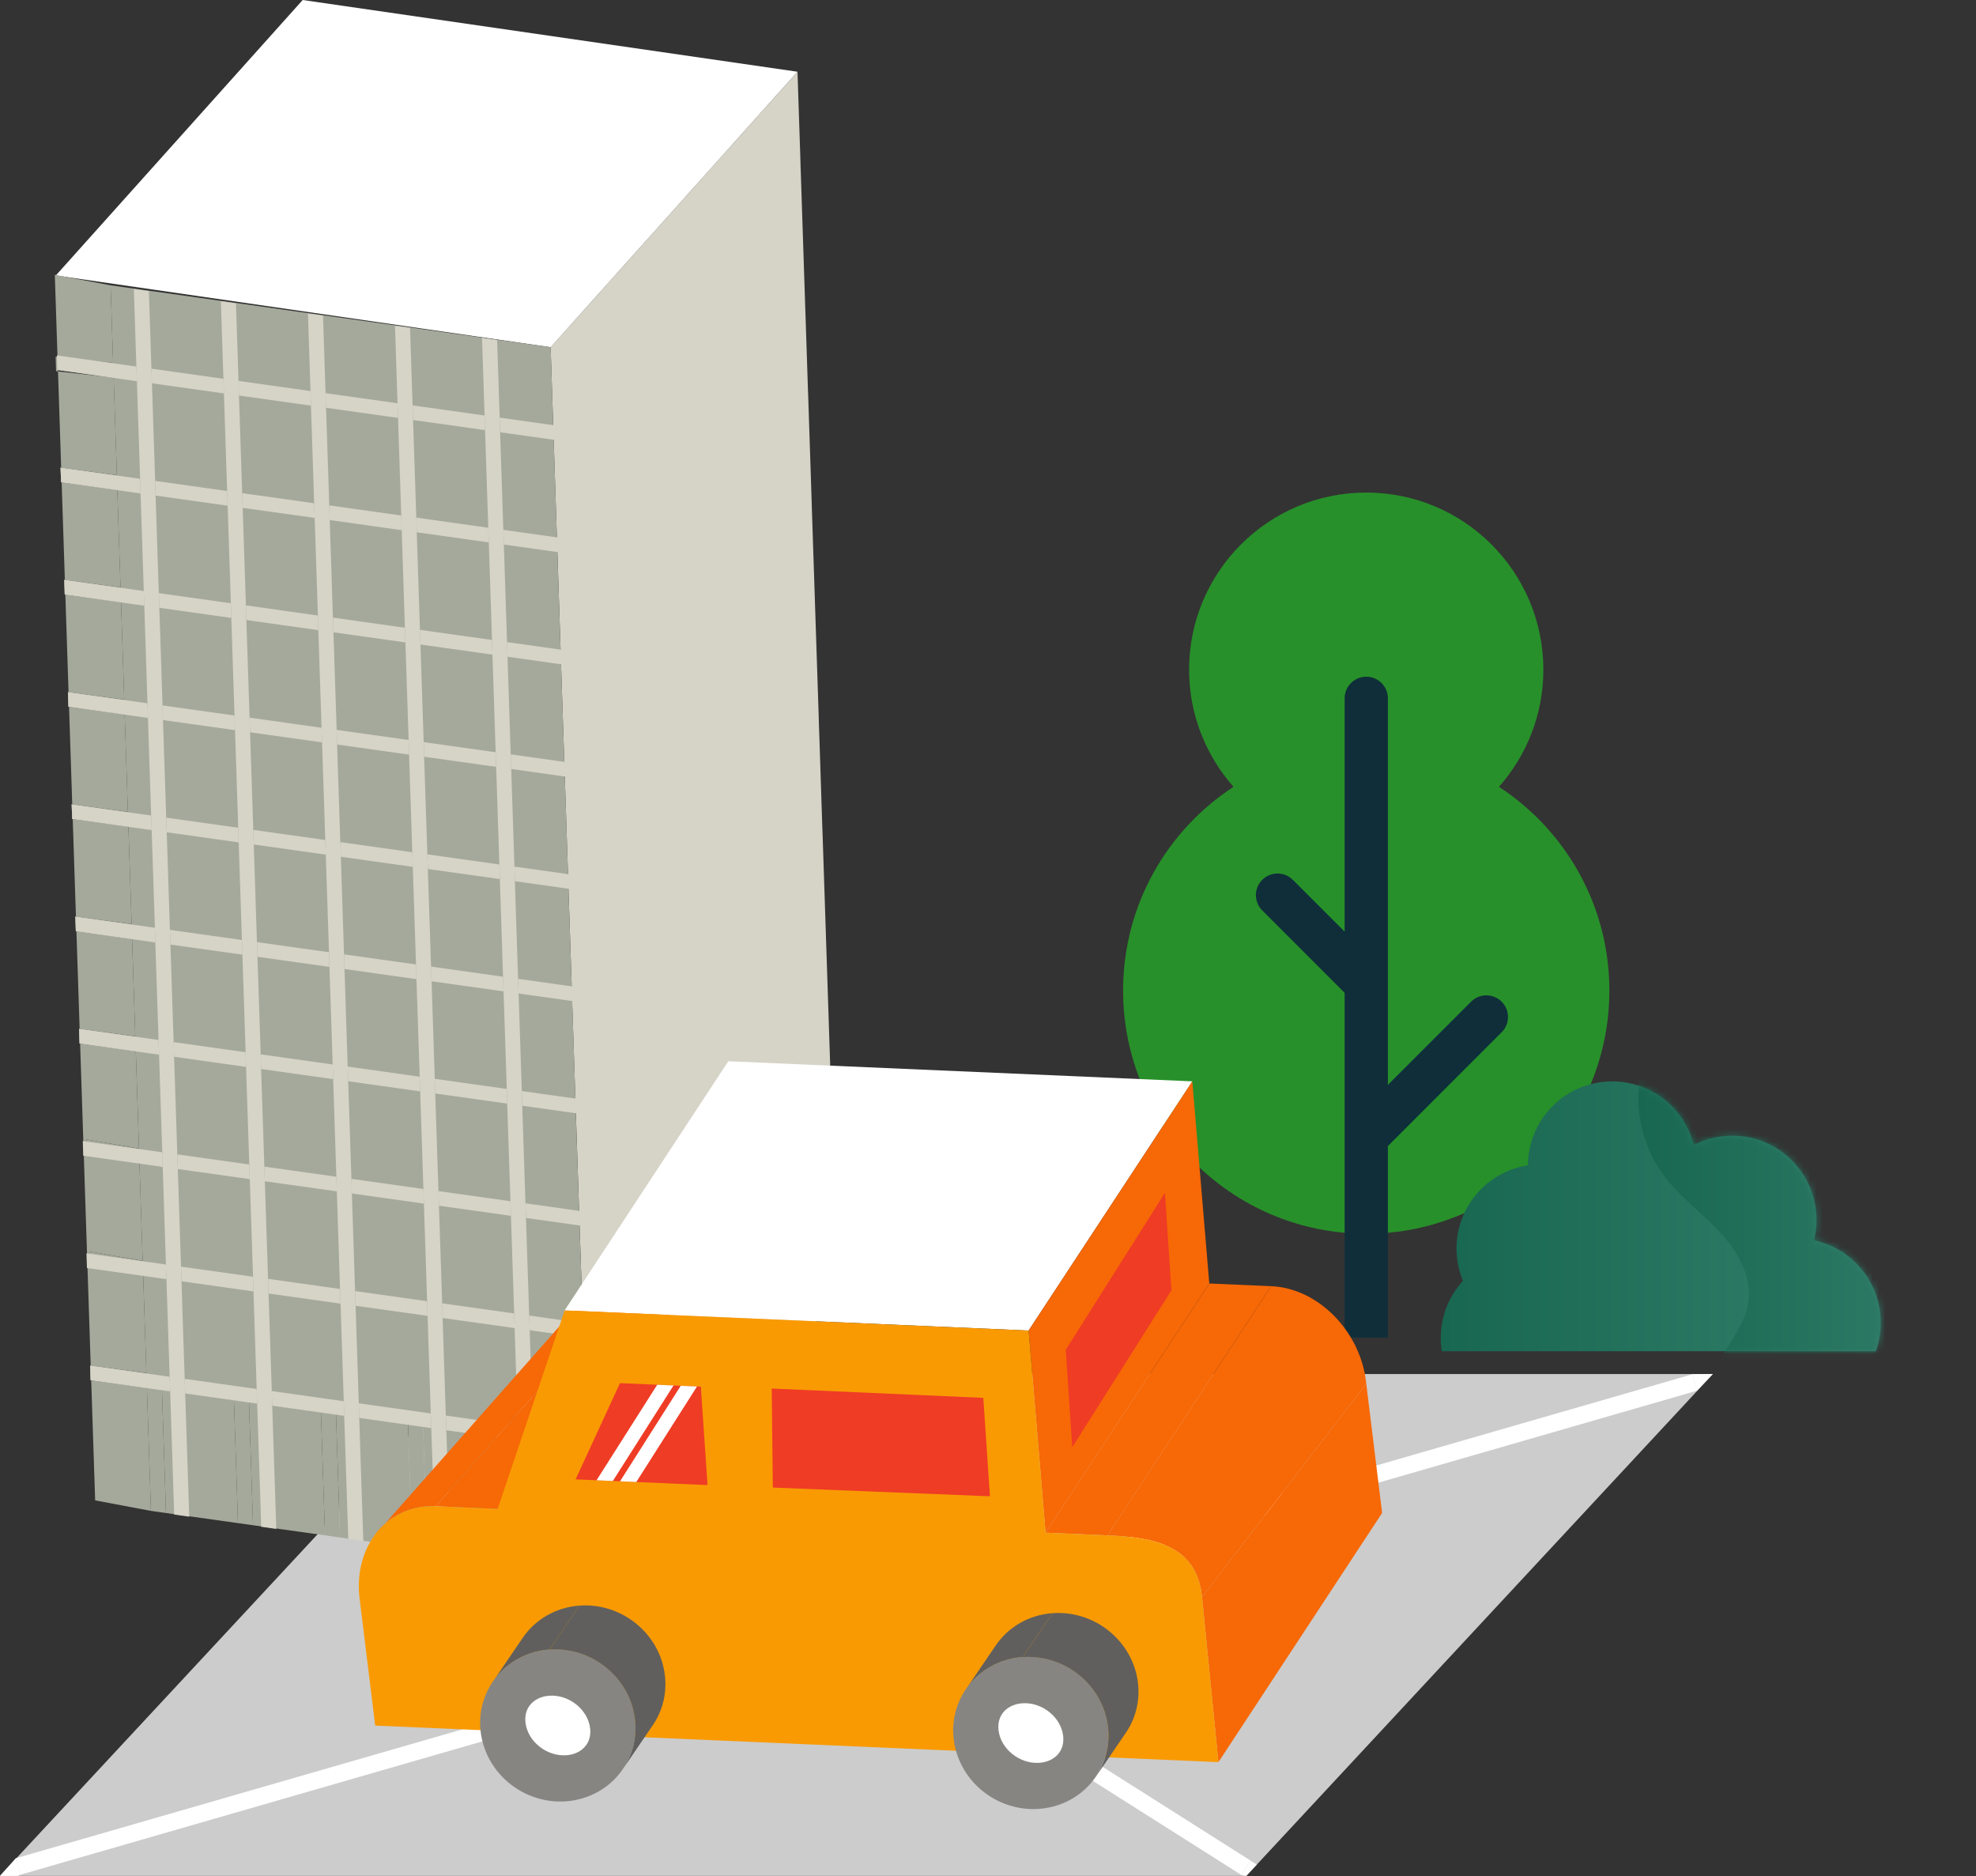 <svg width="316" height="300" viewBox="0 0 316 300" fill="none" xmlns="http://www.w3.org/2000/svg">
<rect x="0" y="0" width="316" height="300" fill="#333333" stroke="none"/>
<g clip-path="url(#clip0_753_3068)">
<path d="M199.311 299.927H0L74.606 219.689H273.918L199.311 299.927Z" fill="#CCCCCC"/>
<path d="M239.712 125.802C244.118 120.81 246.815 114.269 246.815 107.083C246.815 91.44 234.134 78.755 218.487 78.755C202.84 78.755 190.159 91.436 190.159 107.083C190.159 114.269 192.856 120.806 197.262 125.802C186.634 132.742 179.605 144.732 179.605 158.373C179.605 179.847 197.013 197.255 218.487 197.255C239.961 197.255 257.369 179.847 257.369 158.373C257.369 144.732 250.339 132.742 239.712 125.802Z" fill="#27902A"/>
<path d="M221.949 213.858V183.243L240.145 165.047C241.495 163.696 241.495 161.507 240.145 160.156C238.794 158.806 236.605 158.806 235.254 160.156L221.949 173.462V111.654C221.949 109.745 220.399 108.196 218.491 108.196C216.582 108.196 215.033 109.745 215.033 111.654V148.959L206.747 140.673C205.396 139.322 203.207 139.322 201.856 140.673C200.506 142.023 200.506 144.213 201.856 145.563L215.033 158.74V213.858H221.945H221.949Z" fill="#0F2E3A"/>
<path d="M75.335 218.526L73.873 220.834L198.539 299.797L200.001 297.488L75.335 218.526Z" fill="white"/>
<path d="M270.634 219.727L2.502 297.12L3.26 299.744L271.392 222.352L270.634 219.727Z" fill="white"/>
<path d="M133.983 207.422L127.301 214.888L125.876 216.465L125.833 216.508L125.435 216.961L119.756 223.295L119.706 223.35L118.855 224.299L118.804 224.349L115.564 227.967L113.683 230.075L112.735 231.129L112.68 231.184L111.825 232.14L111.782 232.183L105.705 238.97L105.651 239.025L104.804 239.973L104.749 240.028L103.317 241.632L101.451 243.72L98.692 246.803L98.629 246.866L97.79 247.806L97.728 247.877L94.512 251.464L94.465 250.004V249.996L94.356 246.823L94.031 236.917L93.926 233.662L93.871 232.015L93.852 231.445L93.79 229.669L93.762 228.85L93.419 218.503L93.313 215.24L93.274 214.049L93.259 213.499L93.204 211.625L93.177 210.868L92.826 200.061L92.716 196.814L92.689 196.056L92.662 195.381L92.607 193.804V193.797L92.58 192.883L92.213 181.643L92.103 178.391L92.096 178.083V178.075L92.076 177.544L92.014 175.694L91.986 174.91L91.6 163.22L91.499 160.11V159.965L91.483 159.532L91.428 157.865L91.401 156.936V156.929L90.995 144.794L90.905 142.128L90.897 141.703L90.886 141.543L90.831 139.865L90.804 138.947L90.39 126.364L90.32 124.147V124.135L90.3 123.605L90.285 123.109L90.246 121.965L90.21 120.974L89.777 107.938L89.723 106.174L89.715 105.963L89.668 104.683L89.645 103.937L89.617 103.001V102.989L89.122 87.81L89.055 85.944L88.524 69.774L88.462 67.971L88.056 55.513L95.675 47.023L96.572 46.013L97.486 44.994L99.359 42.914L102.696 39.19L103.598 38.179L109.718 31.349L110.358 30.646L110.619 30.35L112.239 28.535L116.739 23.516L117.641 22.517L120.396 19.441L122.262 17.361L123.769 15.682L123.776 15.675L124.67 14.671L124.678 14.664L127.535 11.475L127.941 23.758L127.953 23.976V24.031L128.031 26.751L128.042 27.013L128.05 27.204L128.538 41.957V42.012L128.628 44.717L128.644 45.185L129.131 59.958V59.993L129.221 62.718L129.241 63.166L129.729 77.967V77.978L129.818 80.746L129.826 81.14L130.314 95.878V95.952L130.404 98.645L130.419 99.125L130.907 113.898V113.925L130.989 116.665V116.673L131.009 117.106L131.485 131.707L131.493 131.914L131.582 134.467L131.602 135.08L132.09 149.825V149.88L132.18 152.585L132.195 153.061L132.675 167.646L132.683 167.873L132.765 170.414L132.785 171.046L133.269 185.682V185.69L133.358 188.449L133.983 207.422Z" fill="#D6D3C7"/>
<path d="M8.93 44.042L48.405 0L127.535 11.471L88.06 55.513L8.93 44.042Z" fill="white"/>
<path d="M94.511 251.464L82.225 249.735L82.17 247.986L82.088 245.652L81.577 230.048L93.86 231.769L94.375 247.373L94.457 249.715L94.511 251.464Z" fill="#A5A99B"/>
<path d="M79.809 249.399L68.299 247.779L68.244 246.031L68.17 243.697L67.659 228.092L79.169 229.704L79.684 245.308L79.754 247.65L79.809 249.399Z" fill="#A5A99B"/>
<path d="M65.891 247.444L54.381 245.824L54.326 244.075L54.244 241.737L53.733 226.125L65.251 227.749L65.766 243.353L65.836 245.695L65.891 247.444Z" fill="#A5A99B"/>
<path d="M51.973 245.48L40.463 243.864L40.408 242.116L40.33 239.782L39.815 224.17L51.325 225.793L51.84 241.398L51.922 243.74L51.973 245.48Z" fill="#A5A99B"/>
<path d="M38.047 243.525L26.537 241.909L26.482 240.16L26.412 237.826L25.896 222.214L37.407 223.838L37.922 239.438L37.992 241.784L38.047 243.525Z" fill="#A5A99B"/>
<path d="M24.132 241.569L15.218 239.891L8.766 43.94L17.685 45.618L18.09 58.022L8.895 57.015L8.965 59.349L18.172 60.364L18.688 75.968L9.687 74.77L9.769 77.112L18.758 78.31L19.273 93.914L10.284 92.708L10.355 95.058L19.355 96.256L19.866 111.86L10.87 110.662L10.948 112.996L19.941 114.202L20.452 129.807L11.463 128.608L11.545 130.942L20.534 132.141L21.049 147.753L12.056 146.547L12.131 148.9L21.119 150.094L21.634 165.691L12.646 164.493L12.724 166.846L21.716 168.041L22.228 183.645L13.789 182.177L13.86 184.511L22.302 185.99L22.813 201.591L14.379 200.115L14.461 202.457L22.895 203.937L23.41 219.537L14.422 218.331L14.492 220.684L23.492 221.883L24.004 237.483L24.078 239.829L24.132 241.569Z" fill="#A5A99B"/>
<path d="M82.17 247.986L82.225 249.734L79.809 249.399L79.754 247.65L79.684 245.308L79.169 229.704L67.659 228.092L68.17 243.697L68.244 246.031L68.299 247.779L65.891 247.443L65.836 245.695L65.766 243.353L65.251 227.749L53.733 226.125L54.244 241.737L54.326 244.075L54.381 245.824L51.972 245.48L51.922 243.739L51.84 241.398L51.325 225.793L39.815 224.17L40.33 239.782L40.408 242.116L40.463 243.864L38.047 243.525L37.992 241.784L37.922 239.438L37.407 223.838L25.896 222.214L26.412 237.826L26.482 240.16L26.537 241.909L24.132 241.569L24.078 239.829L24.003 237.483L23.492 221.883L14.492 220.684L14.422 218.331L23.41 219.537L22.895 203.937L14.461 202.457L14.379 200.115L22.813 201.591L22.302 185.99L13.86 184.511L13.789 182.177L22.228 183.645L21.716 168.04L12.724 166.846L12.646 164.493L21.634 165.691L21.119 150.094L12.13 148.9L12.056 146.547L21.049 147.753L20.534 132.14L11.545 130.942L11.463 128.608L20.452 129.806L19.941 114.202L10.948 112.996L10.87 110.662L19.866 111.86L19.355 96.256L10.355 95.058L10.284 92.708L19.273 93.914L18.758 78.31L9.769 77.112L9.687 74.77L18.688 75.968L18.172 60.364L9.172 59.158L9.102 56.824L18.09 58.022L17.684 45.618L20.093 45.958L31.603 47.574L34.019 47.917L45.529 49.537L47.937 49.873L59.447 51.492L61.855 51.828L73.365 53.452L75.781 53.783L88.056 55.513L88.462 67.909L88.544 70.25L89.055 85.855L89.129 88.2L89.644 103.801L89.722 106.146L90.238 121.747L90.32 124.092L90.831 139.693L90.905 142.027L91.42 157.639L91.498 159.985L92.014 175.577L92.084 177.931L92.599 193.535L92.681 195.869L93.192 211.481L93.266 213.823L93.782 229.415L93.86 231.769L81.577 230.048L82.088 245.652L82.17 247.986Z" fill="#A5A99B"/>
<path d="M82.888 230.294L71.378 228.678L71.296 226.328L82.806 227.948L82.888 230.294Z" fill="#D6D3C7"/>
<path d="M67.831 120.994L67.752 118.656L79.266 120.276L79.344 122.613L67.831 120.994Z" fill="#D6D3C7"/>
<path d="M67.241 103.051L67.163 100.706L78.677 102.321L78.751 104.667L67.241 103.051Z" fill="#D6D3C7"/>
<path d="M66.648 85.105L66.574 82.76L78.084 84.379L78.162 86.725L66.648 85.105Z" fill="#D6D3C7"/>
<path d="M66.058 67.155L65.981 64.817L77.494 66.433L77.572 68.771L66.058 67.155Z" fill="#D6D3C7"/>
<path d="M72.019 248.365L69.61 248.033L69.556 246.284L69.486 243.939L68.97 228.338L68.888 225.992L68.377 210.392L68.303 208.046L67.792 192.442L67.71 190.1L67.194 174.496L67.116 172.154L66.601 156.55L66.527 154.208L66.016 138.604L65.934 136.262L65.418 120.658L65.348 118.316L64.833 102.712L64.751 100.37L64.24 84.766L64.166 82.424L63.654 66.82L63.572 64.474L63.166 52.082L65.575 52.413L65.981 64.817L66.059 67.151L66.574 82.763L66.644 85.109L67.159 100.702L67.241 103.055L67.752 118.656L67.827 120.993L68.342 136.606L68.42 138.94L68.935 154.54L69.017 156.893L69.528 172.486L69.603 174.832L70.118 190.444L70.196 192.778L70.711 208.382L70.781 210.732L71.296 226.328L71.379 228.678L71.89 244.282L71.964 246.616L72.019 248.365Z" fill="#D6D3C7"/>
<path d="M70.785 210.732L70.707 208.386L82.221 210.002L82.299 212.347L70.785 210.732Z" fill="#D6D3C7"/>
<path d="M70.196 192.778L70.118 190.44L81.628 192.06L81.706 194.397L70.196 192.778Z" fill="#D6D3C7"/>
<path d="M69.603 174.836L69.525 172.49L81.038 174.106L81.117 176.451L69.603 174.836Z" fill="#D6D3C7"/>
<path d="M69.013 156.89L68.935 154.544L80.449 156.164L80.523 158.509L69.013 156.89Z" fill="#D6D3C7"/>
<path d="M68.42 138.939L68.346 136.602L79.856 138.217L79.934 140.555L68.42 138.939Z" fill="#D6D3C7"/>
<path d="M52.73 83.15L52.652 80.804L64.166 82.42L64.24 84.77L52.73 83.15Z" fill="#D6D3C7"/>
<path d="M98.005 232.421L97.579 232.358L85.297 230.637L85.222 228.284L97.501 230.005L97.931 230.067L98.005 232.421Z" fill="#D6D3C7"/>
<path d="M84.629 210.341L97.341 212.129L97.419 214.475L84.707 212.687L84.629 210.341Z" fill="#D6D3C7"/>
<path d="M81.675 120.611L94.387 122.399L94.465 124.737L81.753 122.953L81.675 120.611Z" fill="#D6D3C7"/>
<path d="M85.944 250.32L83.528 249.988L83.474 248.24L83.404 245.894L82.888 230.294L82.806 227.948L82.295 212.348L82.221 210.002L81.71 194.402L81.628 192.056L81.112 176.456L81.042 174.11L80.527 158.506L80.445 156.164L79.934 140.559L79.86 138.218L79.344 122.613L79.266 120.272L78.751 104.667L78.681 102.325L78.166 86.721L78.084 84.379L77.569 68.775L77.49 66.433L77.085 54.037L79.501 54.373L79.906 66.773L79.977 69.107L80.492 84.719L80.574 87.065L81.085 102.657L81.159 105.011L81.671 120.615L81.753 122.949L82.268 138.561L82.338 140.895L82.853 156.495L82.935 158.849L83.447 174.445L83.521 176.787L84.032 192.399L84.114 194.733L84.629 210.338L84.711 212.687L85.222 228.284L85.296 230.637L85.808 246.238L85.89 248.572L85.944 250.32Z" fill="#D6D3C7"/>
<path d="M26.662 133.069L26.584 130.732L38.097 132.347L38.172 134.689L26.662 133.069Z" fill="#D6D3C7"/>
<path d="M24.89 79.239L24.811 76.889L36.325 78.509L36.4 80.855L24.89 79.239Z" fill="#D6D3C7"/>
<path d="M41.126 224.423L29.616 222.804L29.534 220.458L41.048 222.082L41.126 224.423Z" fill="#D6D3C7"/>
<path d="M29.023 204.861L28.949 202.516L40.459 204.132L40.537 206.481L29.023 204.861Z" fill="#D6D3C7"/>
<path d="M28.433 186.912L28.355 184.57L39.869 186.189L39.944 188.527L28.433 186.912Z" fill="#D6D3C7"/>
<path d="M27.844 168.965L27.766 166.62L39.276 168.236L39.354 170.585L27.844 168.965Z" fill="#D6D3C7"/>
<path d="M27.251 151.023L27.173 148.674L38.687 150.293L38.765 152.639L27.251 151.023Z" fill="#D6D3C7"/>
<path d="M26.068 115.127L25.994 112.785L37.504 114.405L37.582 116.743L26.068 115.127Z" fill="#D6D3C7"/>
<path d="M25.479 97.181L25.401 94.835L36.915 96.451L36.993 98.801L25.479 97.181Z" fill="#D6D3C7"/>
<path d="M24.296 61.285L24.222 58.947L35.732 60.563L35.81 62.905L24.296 61.285Z" fill="#D6D3C7"/>
<path d="M30.256 242.498L27.852 242.155L27.797 240.414L27.723 238.072L27.212 222.468L27.13 220.126L26.615 204.522L26.533 202.18L26.021 186.576L25.947 184.234L25.436 168.63L25.354 166.276L24.839 150.684L24.769 148.338L24.253 132.726L24.171 130.392L23.66 114.792L23.586 112.446L23.075 96.846L22.993 94.5L22.477 78.895L22.407 76.554L21.892 60.95L21.81 58.608L21.404 46.204L23.812 46.547L24.218 58.951L24.3 61.285L24.811 76.885L24.886 79.239L25.397 94.835L25.479 97.177L25.994 112.789L26.064 115.123L26.58 130.728L26.662 133.069L27.173 148.674L27.255 151.027L27.77 166.62L27.84 168.962L28.355 184.574L28.437 186.908L28.949 202.512L29.023 204.865L29.534 220.458L29.616 222.804L30.131 238.416L30.202 240.75L30.256 242.498Z" fill="#D6D3C7"/>
<path d="M44.182 244.454L41.766 244.11L41.715 242.369L41.641 240.028L41.126 224.423L41.048 222.082L40.533 206.477L40.463 204.135L39.947 188.531L39.865 186.189L39.35 170.585L39.28 168.232L38.765 152.639L38.687 150.297L38.172 134.685L38.097 132.347L37.586 116.747L37.504 114.401L36.989 98.801L36.919 96.455L36.404 80.855L36.322 78.509L35.81 62.909L35.728 60.563L35.322 48.159L37.738 48.503L38.144 60.906L38.215 63.24L38.73 78.845L38.812 81.194L39.327 96.791L39.397 99.14L39.912 114.745L39.99 117.079L40.506 132.683L40.58 135.025L41.091 150.629L41.173 152.983L41.688 168.575L41.758 170.921L42.274 186.529L42.352 188.867L42.867 204.467L42.949 206.821L43.464 222.413L43.534 224.759L44.05 240.371L44.128 242.705L44.182 244.454Z" fill="#D6D3C7"/>
<path d="M68.97 228.338L57.453 226.715L57.378 224.369L68.888 225.993L68.97 228.338Z" fill="#D6D3C7"/>
<path d="M56.863 208.776L56.789 206.427L68.299 208.046L68.377 210.392L56.863 208.776Z" fill="#D6D3C7"/>
<path d="M56.274 190.822L56.196 188.484L67.71 190.1L67.788 192.442L56.274 190.822Z" fill="#D6D3C7"/>
<path d="M55.684 172.88L55.606 170.531L67.116 172.15L67.194 174.496L55.684 172.88Z" fill="#D6D3C7"/>
<path d="M55.091 154.934L55.017 152.589L66.527 154.204L66.605 156.554L55.091 154.934Z" fill="#D6D3C7"/>
<path d="M54.502 136.984L54.424 134.642L65.938 136.262L66.012 138.6L54.502 136.984Z" fill="#D6D3C7"/>
<path d="M53.912 119.038L53.834 116.7L65.344 118.316L65.422 120.658L53.912 119.038Z" fill="#D6D3C7"/>
<path d="M52.136 65.2L52.062 62.858L63.572 64.478L63.65 66.816L52.136 65.2Z" fill="#D6D3C7"/>
<path d="M55.044 226.379L43.534 224.759L43.464 222.413L54.974 224.037L55.044 226.379Z" fill="#D6D3C7"/>
<path d="M42.945 206.817L42.867 204.471L54.381 206.091L54.455 208.437L42.945 206.817Z" fill="#D6D3C7"/>
<path d="M42.352 188.867L42.278 186.529L53.788 188.145L53.865 190.483L42.352 188.867Z" fill="#D6D3C7"/>
<path d="M41.762 170.921L41.684 168.575L53.198 170.195L53.276 172.541L41.762 170.921Z" fill="#D6D3C7"/>
<path d="M41.173 152.979L41.095 150.633L52.609 152.249L52.683 154.595L41.173 152.979Z" fill="#D6D3C7"/>
<path d="M40.58 135.025L40.505 132.687L52.016 134.307L52.094 136.645L40.58 135.025Z" fill="#D6D3C7"/>
<path d="M39.401 99.137L39.323 96.791L50.833 98.411L50.911 100.756L39.401 99.137Z" fill="#D6D3C7"/>
<path d="M53.319 101.096L53.241 98.746L64.755 100.366L64.833 102.712L53.319 101.096Z" fill="#D6D3C7"/>
<path d="M38.808 81.195L38.733 78.849L50.243 80.465L50.322 82.81L38.808 81.195Z" fill="#D6D3C7"/>
<path d="M58.1 246.409L55.692 246.066L55.641 244.329L55.559 241.983L55.044 226.379L54.974 224.037L54.459 208.433L54.377 206.091L53.866 190.487L53.791 188.145L53.28 172.541L53.198 170.199L52.683 154.595L52.613 152.253L52.097 136.649L52.016 134.307L51.504 118.702L51.422 116.361L50.907 100.756L50.837 98.411L50.322 82.81L50.24 80.465L49.728 64.864L49.654 62.519L49.248 50.127L51.657 50.458L52.062 62.862L52.144 65.196L52.656 80.8L52.73 83.154L53.241 98.746L53.323 101.1L53.838 116.7L53.908 119.034L54.424 134.646L54.506 136.98L55.017 152.585L55.091 154.938L55.602 170.531L55.684 172.876L56.2 188.488L56.27 190.822L56.785 206.423L56.867 208.776L57.378 224.369L57.452 226.715L57.964 242.327L58.046 244.661L58.1 246.409Z" fill="#D6D3C7"/>
<path d="M27.212 222.468L14.492 220.684L14.422 218.331L27.13 220.126L27.212 222.468Z" fill="#D6D3C7"/>
<path d="M26.615 204.522L13.906 202.738L13.825 200.393L26.533 202.18L26.615 204.522Z" fill="#D6D3C7"/>
<path d="M84.036 192.395L96.748 194.183L96.826 196.521L84.114 194.737L84.036 192.395Z" fill="#D6D3C7"/>
<path d="M26.021 186.576L13.309 184.781L13.239 182.447L25.947 184.234L26.021 186.576Z" fill="#D6D3C7"/>
<path d="M83.447 174.445L96.159 176.233L96.237 178.579L83.525 176.791L83.447 174.445Z" fill="#D6D3C7"/>
<path d="M25.436 168.63L12.724 166.846L12.646 164.493L25.354 166.276L25.436 168.63Z" fill="#D6D3C7"/>
<path d="M82.857 156.499L95.569 158.287L95.644 160.633L82.931 158.849L82.857 156.499Z" fill="#D6D3C7"/>
<path d="M24.839 150.684L12.131 148.9L12.056 146.547L24.768 148.338L24.839 150.684Z" fill="#D6D3C7"/>
<path d="M82.264 138.557L94.976 140.345L95.054 142.683L82.342 140.895L82.264 138.557Z" fill="#D6D3C7"/>
<path d="M24.253 132.726L11.545 130.942L11.463 128.608L24.171 130.392L24.253 132.726Z" fill="#D6D3C7"/>
<path d="M39.99 117.083L39.912 114.745L51.426 116.361L51.504 118.699L39.99 117.083Z" fill="#D6D3C7"/>
<path d="M23.66 114.792L10.948 112.996L10.87 110.662L23.586 112.446L23.66 114.792Z" fill="#D6D3C7"/>
<path d="M81.081 102.661L93.797 104.449L93.871 106.794L81.159 105.007L81.081 102.661Z" fill="#D6D3C7"/>
<path d="M23.075 96.846L10.355 95.058L10.284 92.708L22.993 94.5L23.075 96.846Z" fill="#D6D3C7"/>
<path d="M80.492 84.715L93.204 86.503L93.282 88.848L80.57 87.065L80.492 84.715Z" fill="#D6D3C7"/>
<path d="M22.477 78.895L9.769 77.112L9.687 74.77L22.407 76.554L22.477 78.895Z" fill="#D6D3C7"/>
<path d="M79.903 66.773L92.615 68.56L92.693 70.898L79.981 69.111L79.903 66.773Z" fill="#D6D3C7"/>
<path d="M38.218 63.24L38.14 60.903L49.654 62.522L49.728 64.86L38.218 63.24Z" fill="#D6D3C7"/>
<path d="M21.892 60.95L9.172 59.158L9.102 56.824L21.81 58.608L21.892 60.95Z" fill="#D6D3C7"/>
<path d="M59.751 245.668L96.994 203.546C99.187 200.416 102.735 198.523 106.923 198.703L69.681 240.824C65.493 240.641 61.945 242.534 59.751 245.668Z" fill="#F76806"/>
<path d="M69.68 240.828L106.923 198.707L116.821 199.136L79.579 241.257L69.68 240.828Z" fill="#F76806"/>
<path d="M192.228 255.363L218.491 221.235L221.028 241.901L194.85 281.743L192.228 255.363Z" fill="#F76806"/>
<path d="M167.213 245.055L193.387 205.213L203.285 205.642L177.107 245.484L167.213 245.055Z" fill="#F76806"/>
<path d="M177.107 245.484L203.285 205.642C210.857 205.97 217.667 212.953 218.491 221.235L192.227 255.363C191.404 247.077 184.679 245.812 177.107 245.484Z" fill="#F76806"/>
<path d="M90.292 209.518L116.47 169.676L190.674 172.892L164.497 212.734L90.292 209.518Z" fill="white"/>
<path d="M164.497 212.734L190.674 172.892L193.387 205.213L167.213 245.055L164.497 212.734Z" fill="#F76806"/>
<path d="M170.441 215.802L186.295 190.713L187.329 206.31L171.471 231.398L170.441 215.802Z" fill="#EF3C25"/>
<path d="M164.497 212.734L167.213 245.055L177.107 245.484C184.679 245.812 191.404 247.077 192.227 255.363L194.85 281.743L171.241 280.721L83.606 276.923L60.001 275.9L57.464 255.234C56.641 246.948 62.113 240.5 69.684 240.828L79.579 241.257L90.296 209.518L164.5 212.734H164.497Z" fill="#F99A03"/>
<path d="M78.802 268.898L83.591 261.873C85.562 258.981 88.821 256.99 92.681 256.713L87.892 263.739C84.032 264.016 80.773 266.006 78.802 268.898Z" fill="#605F5D"/>
<path d="M100.139 281.989C103.394 276.178 101.138 268.725 95.1 265.342C89.061 261.959 81.527 263.927 78.272 269.738C75.016 275.549 77.272 283.002 83.31 286.385C89.349 289.768 96.883 287.8 100.139 281.989Z" fill="#868582"/>
<path d="M90.964 280.596C90.835 280.615 90.71 280.627 90.577 280.639C87.416 280.865 84.36 278.414 84.032 275.389C83.919 274.335 84.161 273.387 84.739 272.641C85.347 271.853 86.311 271.33 87.443 271.166C87.572 271.147 87.697 271.135 87.83 271.123C90.991 270.897 94.047 273.348 94.375 276.373C94.488 277.427 94.246 278.375 93.669 279.12C93.06 279.909 92.096 280.432 90.964 280.596Z" fill="white"/>
<path d="M104.394 275.834L99.605 282.863C101.116 280.646 101.869 277.903 101.553 274.995C100.827 268.29 94.707 263.251 87.888 263.743L92.677 256.717C99.496 256.225 105.616 261.268 106.342 267.969C106.658 270.877 105.905 273.625 104.394 275.838V275.834Z" fill="#605F5D"/>
<path d="M154.45 270.108L159.239 263.083C161.21 260.191 164.469 258.2 168.329 257.923L163.54 264.949C159.68 265.226 156.421 267.216 154.45 270.108Z" fill="#605F5D"/>
<path d="M175.786 283.197C179.042 277.386 176.786 269.933 170.748 266.55C164.709 263.167 157.175 265.135 153.919 270.946C150.664 276.757 152.92 284.21 158.958 287.593C164.996 290.976 172.531 289.008 175.786 283.197Z" fill="#868582"/>
<path d="M166.612 281.806C166.483 281.825 166.358 281.837 166.226 281.849C163.064 282.075 160.008 279.624 159.68 276.599C159.567 275.545 159.809 274.597 160.387 273.851C160.996 273.063 161.96 272.54 163.091 272.376C163.22 272.357 163.345 272.345 163.478 272.333C166.639 272.107 169.695 274.558 170.023 277.583C170.136 278.636 169.894 279.585 169.317 280.33C168.708 281.119 167.744 281.642 166.612 281.806Z" fill="white"/>
<path d="M180.046 277.044L175.257 284.073C176.768 281.856 177.521 279.113 177.205 276.205C176.479 269.499 170.359 264.461 163.54 264.952L168.329 257.927C175.148 257.435 181.268 262.478 181.994 269.179C182.31 272.087 181.557 274.835 180.046 277.048V277.044Z" fill="#605F5D"/>
<path d="M113.145 237.444L101.76 236.952L99.156 236.839L98.005 236.788L95.398 236.675L92.053 236.531L99.144 221.145L105.104 221.403L107.712 221.516L108.863 221.566L111.462 221.68L112.079 221.707L113.145 237.444Z" fill="#EF3C25"/>
<path d="M123.589 237.842L123.413 222.008L157.249 223.499L158.314 239.235H158.318L123.589 237.842Z" fill="#EF3C25"/>
<path d="M107.712 221.516L98.005 236.788L95.398 236.675L105.104 221.403L107.712 221.516Z" fill="white"/>
<path d="M111.462 221.68L101.759 236.952L99.156 236.839L108.863 221.567L111.462 221.68Z" fill="white"/>
<path d="M233.951 204.795C233.287 203.203 232.92 201.454 232.92 199.624C232.92 192.879 237.881 187.31 244.348 186.318C244.38 178.899 250.398 172.896 257.826 172.896C264.125 172.896 269.402 177.224 270.877 183.067C272.719 182.123 274.804 181.58 277.017 181.58C284.46 181.58 290.498 187.614 290.498 195.061C290.498 196.185 290.345 197.27 290.088 198.312C290.096 198.312 290.1 198.312 290.107 198.312C296.204 199.62 300.767 205.014 300.767 211.489C300.767 213.089 300.486 214.619 299.978 216.04H283.476H274.585H257.197H247.311H230.567C230.454 215.353 230.399 214.65 230.399 213.932C230.399 210.419 231.746 207.203 233.951 204.803V204.795Z" fill="url(#paint0_linear_753_3068)"/>
<mask id="mask0_753_3068" style="mask-type:luminance" maskUnits="userSpaceOnUse" x="230" y="172" width="71" height="45">
<path d="M233.951 204.795C233.287 203.203 232.92 201.454 232.92 199.624C232.92 192.879 237.881 187.31 244.348 186.318C244.38 178.899 250.398 172.896 257.826 172.896C264.125 172.896 269.402 177.224 270.877 183.067C272.719 182.123 274.804 181.58 277.017 181.58C284.46 181.58 290.498 187.614 290.498 195.061C290.498 196.185 290.345 197.27 290.088 198.312C290.096 198.312 290.1 198.312 290.107 198.312C296.204 199.62 300.767 205.014 300.767 211.489C300.767 213.089 300.486 214.619 299.978 216.04H283.476H274.585H257.197H247.311H230.567C230.454 215.353 230.399 214.65 230.399 213.932C230.399 210.419 231.746 207.203 233.951 204.803V204.795Z" fill="white"/>
</mask>
<g mask="url(#mask0_753_3068)">
<path d="M274.921 156.531C269.086 158.853 264.449 163.997 262.743 170.043C261.038 176.089 262.295 182.895 266.053 187.93C268.594 191.334 272.115 193.863 275.011 196.974C277.907 200.084 280.256 204.206 279.561 208.394C278.746 213.327 273.953 217.027 273.617 222.015C273.219 227.893 279.066 232.187 284.534 234.376C289.397 236.324 294.787 237.596 299.865 236.312C305.407 234.907 309.88 230.543 312.433 225.43C314.985 220.318 315.821 214.506 315.973 208.788C316.293 196.946 313.81 185.034 308.783 174.305C305.801 167.939 300.813 161.304 293.788 161.062" fill="url(#paint1_linear_753_3068)"/>
</g>
<path d="M199.311 299.927L198.539 299.814L199.998 297.508L200.99 298.12L199.311 299.927Z" fill="white"/>
<path d="M0 299.927L2.51 297.129L3.267 299.752L2.849 299.927H0Z" fill="white"/>
<path d="M270.631 219.709L273.918 219.689L271.389 222.335L270.631 219.709Z" fill="white"/>
</g>
<defs>
<linearGradient id="paint0_linear_753_3068" x1="230.399" y1="194.46" x2="300.767" y2="194.46" gradientUnits="userSpaceOnUse">
<stop stop-color="#186750"/>
<stop offset="1" stop-color="#337F6C"/>
</linearGradient>
<linearGradient id="paint1_linear_753_3068" x1="261.994" y1="196.681" x2="316" y2="196.681" gradientUnits="userSpaceOnUse">
<stop stop-color="#186750"/>
<stop offset="1" stop-color="#337F6C"/>
</linearGradient>
<clipPath id="clip0_753_3068">
<rect width="316" height="299.927" fill="white"/>
</clipPath>
</defs>
</svg>
